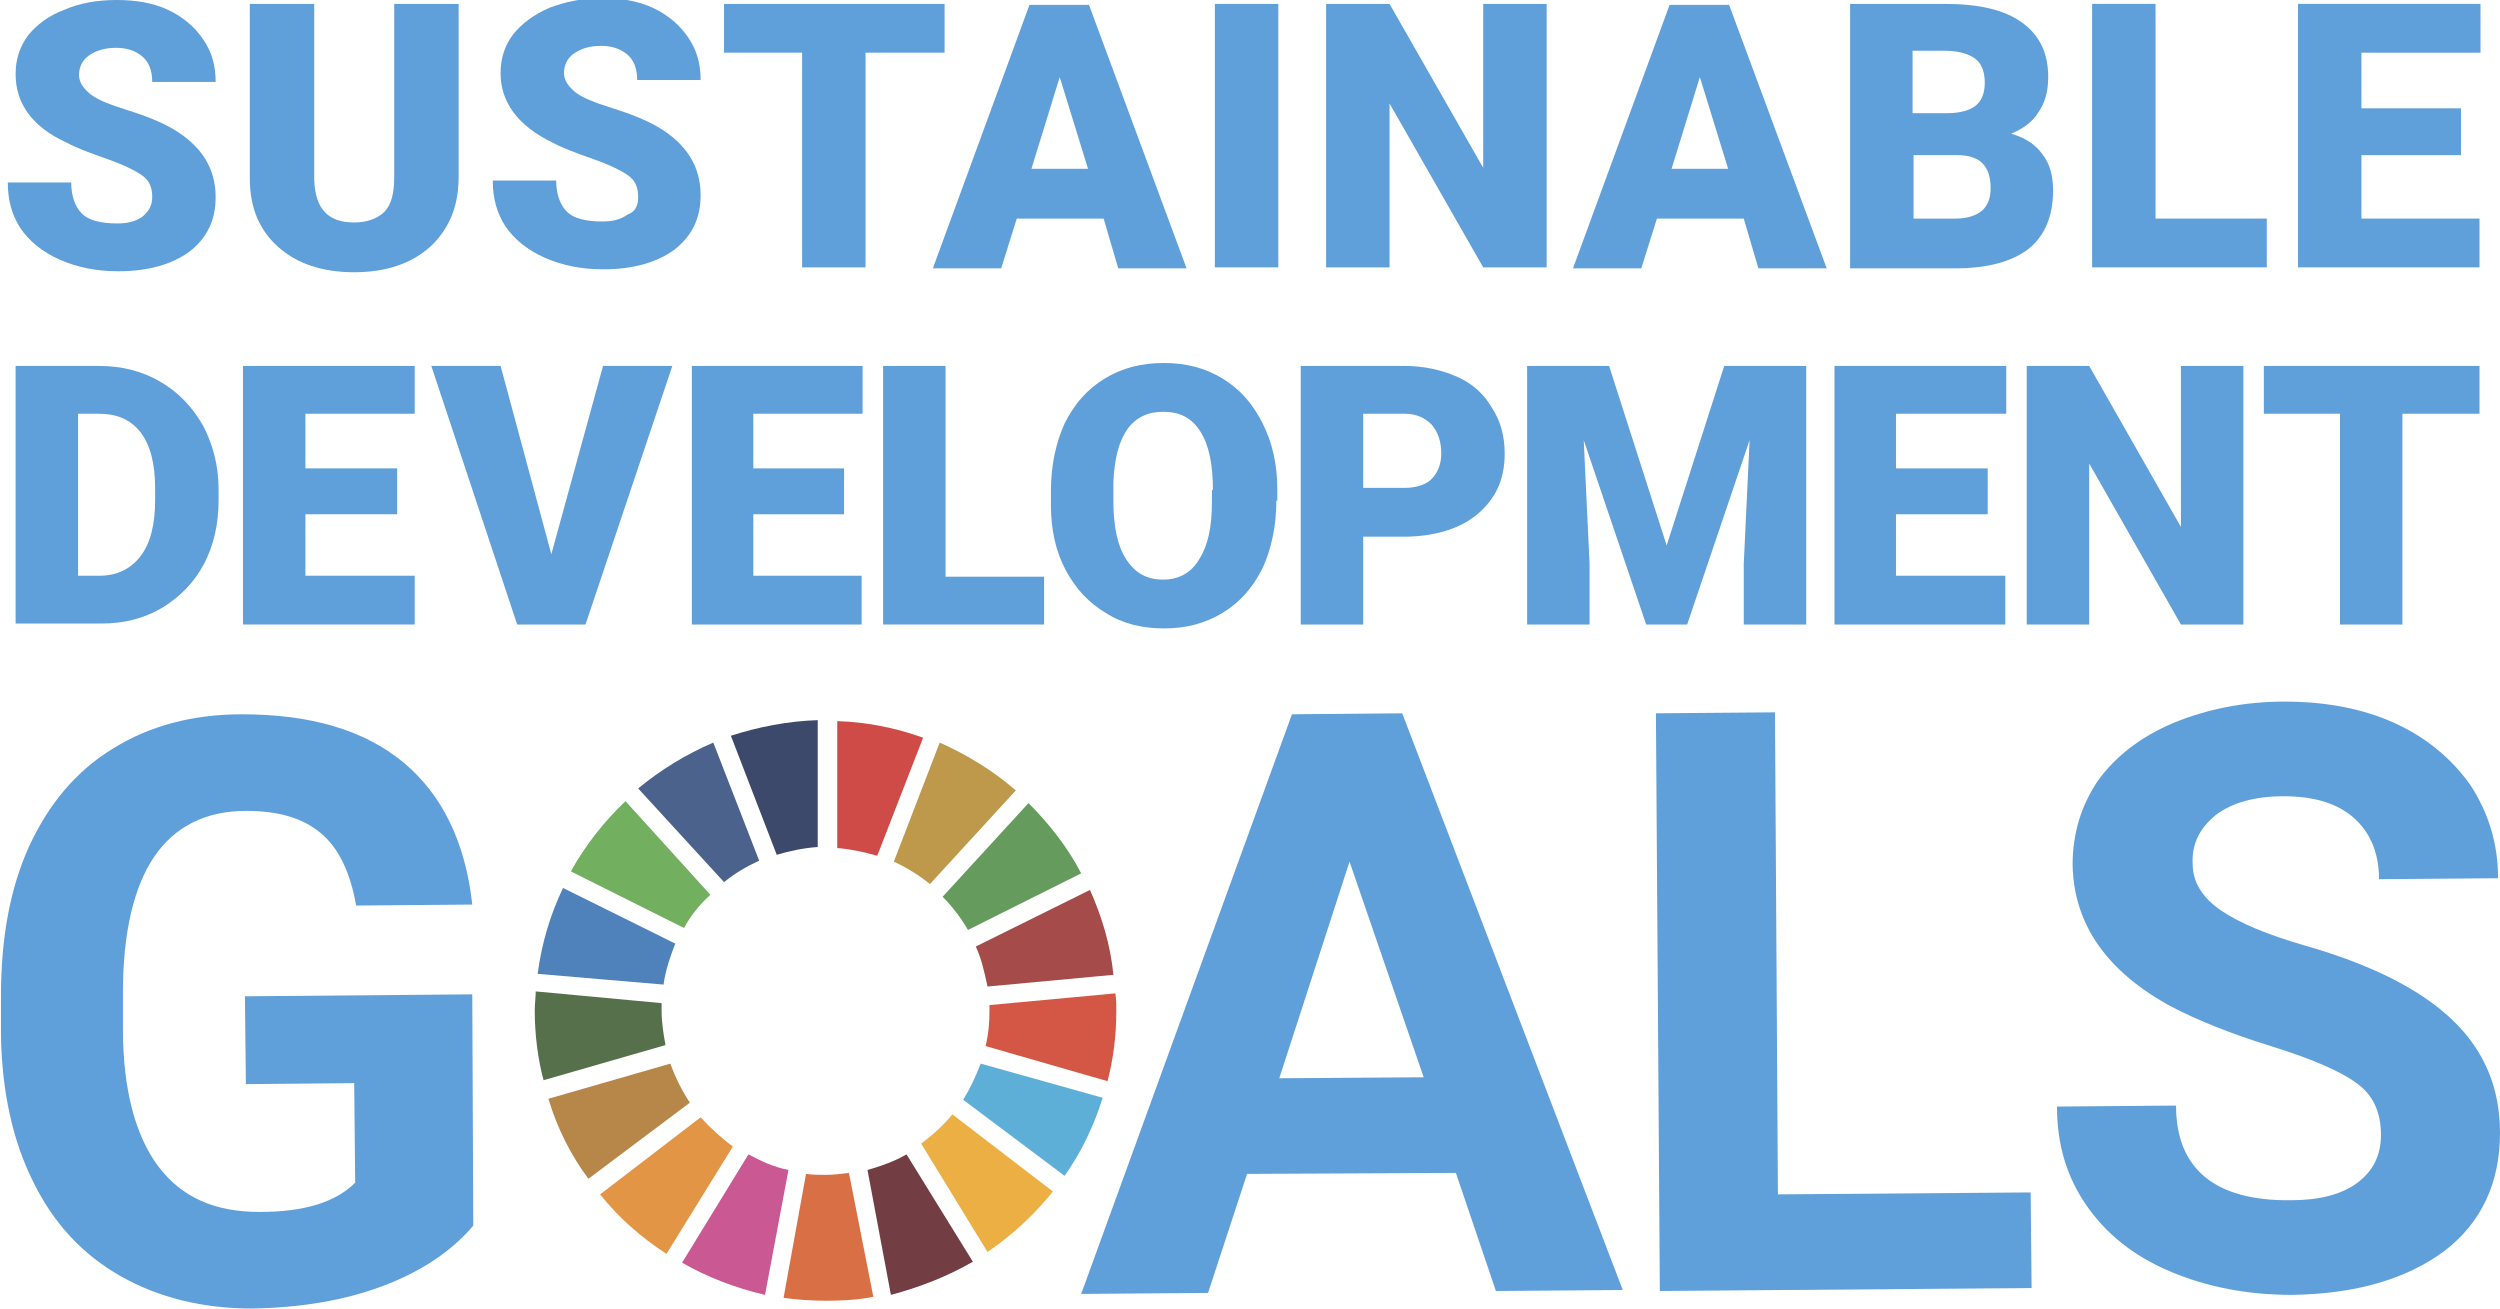 <?xml version="1.0" encoding="utf-8"?>
<!-- Generator: Adobe Illustrator 28.0.0, SVG Export Plug-In . SVG Version: 6.00 Build 0)  -->
<svg version="1.1" id="レイヤー_1" xmlns="http://www.w3.org/2000/svg" xmlns:xlink="http://www.w3.org/1999/xlink" x="0px"
	 y="0px" viewBox="0 0 256.2 134.1" style="enable-background:new 0 0 256.2 134.1;" xml:space="preserve">
<style type="text/css">
	.st0{fill:#5F9FDA;}
	.st1{fill:#72AF5F;}
	.st2{fill:#BE984B;}
	.st3{fill:#A54B49;}
	.st4{fill:#659B5C;}
	.st5{fill:#57704C;}
	.st6{fill:#ECAF44;}
	.st7{fill:#D45746;}
	.st8{fill:#E39546;}
	.st9{fill:#4F81BA;}
	.st10{fill:#723E44;}
	.st11{fill:#5DAFD7;}
	.st12{fill:#D96F44;}
	.st13{fill:#CF4B47;}
	.st14{fill:#C95893;}
	.st15{fill:#3D496A;}
	.st16{fill:#B78649;}
	.st17{fill:#4A628C;}
</style>
<g>
	<path class="st0" d="M48.5,125.6c-2.2,2.6-5.3,4.7-9.3,6.2c-4,1.5-8.4,2.2-13.3,2.3c-5.1,0-9.6-1.1-13.5-3.3
		c-3.9-2.2-6.9-5.4-9-9.7c-2.1-4.2-3.2-9.2-3.3-15l0-4c0-5.9,0.9-11,2.9-15.4c2-4.3,4.8-7.7,8.6-10c3.7-2.3,8.1-3.5,13.2-3.5
		c7,0,12.5,1.6,16.5,4.9c4,3.3,6.4,8.2,7.1,14.6l-11.9,0.1c-0.6-3.4-1.8-5.9-3.6-7.4c-1.9-1.6-4.4-2.3-7.7-2.3
		c-4.1,0-7.3,1.6-9.4,4.7c-2.1,3.1-3.2,7.8-3.2,13.9l0,3.8c0,6.2,1.3,10.9,3.6,14c2.4,3.2,5.8,4.7,10.4,4.7c4.6,0,7.8-1,9.8-3
		l-0.1-10.2l-11.1,0.1l-0.1-9l23.3-0.2L48.5,125.6z"/>
	<path class="st0" d="M149.2,120.2l-21.4,0.1l-4,12.2l-13,0.1l21.6-59.4l11.3-0.1l22.6,59.1l-13,0.1L149.2,120.2z M131.1,110.5
		l14.8-0.1l-7.6-22.1L131.1,110.5z"/>
	<path class="st0" d="M182.2,122.4l25.9-0.2l0.1,9.8l-38.1,0.3l-0.4-59.2l12.2-0.1L182.2,122.4z"/>
	<path class="st0" d="M244,116.3c0-2.3-0.8-4.1-2.5-5.3c-1.6-1.2-4.6-2.5-8.8-3.8c-4.2-1.3-7.6-2.7-10.1-4
		c-6.7-3.6-10.1-8.5-10.2-14.6c0-3.2,0.9-6.1,2.6-8.6c1.8-2.5,4.4-4.5,7.7-5.9c3.4-1.4,7.2-2.2,11.4-2.2c4.2,0,8,0.7,11.3,2.2
		c3.3,1.5,5.9,3.7,7.8,6.4c1.8,2.8,2.8,5.9,2.8,9.5l-12.2,0.1c0-2.7-0.9-4.8-2.6-6.3c-1.7-1.5-4.1-2.2-7.2-2.2c-3,0-5.3,0.7-6.9,1.9
		c-1.6,1.3-2.5,2.9-2.4,5c0,1.9,1,3.5,2.9,4.8c1.9,1.3,4.8,2.5,8.6,3.6c7,2,12,4.6,15.2,7.7c3.2,3.1,4.8,6.9,4.8,11.5
		c0,5.1-1.9,9.2-5.7,12.1c-3.9,2.9-9.1,4.4-15.6,4.5c-4.6,0-8.7-0.8-12.5-2.4c-3.8-1.6-6.6-3.9-8.6-6.8c-2-2.9-3-6.2-3-10.1
		l12.2-0.1c0,6.5,4,9.8,11.8,9.7c2.9,0,5.2-0.6,6.8-1.8C243.2,120,244,118.4,244,116.3z"/>
</g>
<path id="XMLID_238_" class="st1" d="M70.1,95.1c0.7-1.3,1.6-2.4,2.7-3.4l-8.7-9.6c-2.2,2.1-4.1,4.5-5.6,7.2L70.1,95.1z"/>
<path id="XMLID_237_" class="st2" d="M91.6,88.3c1.3,0.6,2.6,1.4,3.7,2.3l8.8-9.6c-2.3-2-4.9-3.6-7.8-4.9L91.6,88.3z"/>
<path id="XMLID_236_" class="st3" d="M111.7,91.2L100,97c0.6,1.3,0.9,2.7,1.2,4.1l12.9-1.2C113.8,96.8,112.9,93.9,111.7,91.2"/>
<path id="XMLID_235_" class="st4" d="M99.2,95.3l11.6-5.8c-1.4-2.7-3.3-5.1-5.4-7.2l-8.8,9.6C97.6,92.9,98.5,94.1,99.2,95.3"/>
<path id="XMLID_234_" class="st5" d="M67.8,103.6c0-0.3,0-0.5,0-0.8l-12.9-1.2c0,0.6-0.1,1.3-0.1,1.9c0,2.5,0.3,4.9,0.9,7.2
	l12.5-3.6C68,106,67.8,104.8,67.8,103.6"/>
<path id="XMLID_233_" class="st6" d="M97.6,114.2c-0.9,1.1-2,2.1-3.2,3l6.8,11.1c2.5-1.7,4.8-3.8,6.7-6.2L97.6,114.2z"/>
<path id="XMLID_232_" class="st7" d="M101.4,103.6c0,1.2-0.1,2.4-0.4,3.6l12.5,3.6c0.6-2.3,0.9-4.7,0.9-7.2c0-0.6,0-1.2-0.1-1.8
	l-12.9,1.2C101.4,103.2,101.4,103.4,101.4,103.6"/>
<path id="XMLID_231_" class="st8" d="M71.8,114.5l-10.3,7.9c1.9,2.4,4.2,4.4,6.8,6.1l6.8-11C73.9,116.6,72.8,115.6,71.8,114.5"/>
<path id="XMLID_230_" class="st9" d="M68,100.9c0.2-1.5,0.7-2.9,1.2-4.2L57.7,91c-1.3,2.7-2.2,5.7-2.6,8.8L68,100.9z"/>
<path id="XMLID_229_" class="st10" d="M99.7,129.3l-6.8-11c-1.2,0.7-2.6,1.2-4,1.6l2.4,12.8C94.3,131.9,97.1,130.8,99.7,129.3"/>
<path id="XMLID_228_" class="st11" d="M100.5,109c-0.5,1.3-1.1,2.6-1.8,3.7l10.4,7.8c1.7-2.4,3-5.1,3.9-8L100.5,109z"/>
<path id="XMLID_227_" class="st12" d="M87,120.2c-0.8,0.1-1.6,0.2-2.4,0.2c-0.7,0-1.3,0-2-0.1L80.3,133c1.4,0.2,2.9,0.3,4.4,0.3
	c1.6,0,3.3-0.1,4.8-0.4L87,120.2z"/>
<path id="XMLID_226_" class="st13" d="M85.7,86.9c1.4,0.1,2.8,0.4,4.2,0.8l4.7-12.1c-2.8-1-5.7-1.6-8.8-1.7V86.9z"/>
<path id="XMLID_225_" class="st14" d="M80.8,119.9c-1.5-0.3-2.8-0.9-4.1-1.6l-6.8,11.1c2.6,1.5,5.5,2.6,8.5,3.3L80.8,119.9z"/>
<path id="XMLID_224_" class="st15" d="M79.6,87.6c1.3-0.4,2.8-0.7,4.2-0.8v-13c-3.1,0.1-6.1,0.7-8.9,1.6L79.6,87.6z"/>
<path id="XMLID_223_" class="st16" d="M70.7,113c-0.8-1.2-1.5-2.6-2-4l-12.5,3.6c0.9,3,2.3,5.8,4.1,8.2L70.7,113z"/>
<path id="XMLID_222_" class="st17" d="M74.2,90.4c1.1-0.9,2.3-1.6,3.6-2.2l-4.7-12.1c-2.8,1.2-5.4,2.8-7.7,4.7L74.2,90.4z"/>
<path class="st0" d="M15.6,20.2c0-1-0.3-1.7-1-2.2c-0.7-0.5-1.9-1.1-3.6-1.7c-1.7-0.6-3.1-1.1-4.2-1.7C3.3,13,1.6,10.6,1.6,7.6
	c0-1.5,0.4-2.8,1.3-4C3.8,2.5,5,1.6,6.6,1C8.2,0.3,10,0,12,0c1.9,0,3.7,0.3,5.2,1c1.5,0.7,2.7,1.7,3.6,3c0.9,1.3,1.3,2.7,1.3,4.4
	h-6.5c0-1.1-0.3-2-1-2.6c-0.7-0.6-1.6-0.9-2.7-0.9c-1.2,0-2.1,0.3-2.8,0.8c-0.7,0.5-1,1.2-1,2c0,0.7,0.4,1.3,1.1,1.9
	c0.7,0.6,2,1.1,3.9,1.7c1.9,0.6,3.4,1.2,4.6,1.9c2.9,1.7,4.4,4,4.4,7c0,2.4-0.9,4.2-2.7,5.6c-1.8,1.3-4.2,2-7.3,2
	c-2.2,0-4.2-0.4-6-1.2c-1.8-0.8-3.1-1.9-4-3.2c-0.9-1.4-1.3-2.9-1.3-4.7h6.5c0,1.4,0.4,2.5,1.1,3.2c0.7,0.7,2,1,3.6,1
	c1.1,0,1.9-0.2,2.6-0.7C15.2,21.7,15.6,21.1,15.6,20.2z"/>
<path class="st0" d="M47,0.4v17.7c0,2-0.4,3.7-1.3,5.2c-0.9,1.5-2.1,2.6-3.7,3.4c-1.6,0.8-3.5,1.2-5.7,1.2c-3.3,0-5.9-0.9-7.8-2.6
	c-1.9-1.7-2.9-4-2.9-7V0.4h6.6v18c0.1,3,1.4,4.4,4.1,4.4c1.3,0,2.4-0.4,3.1-1.1c0.7-0.7,1-1.9,1-3.6V0.4H47z"/>
<path class="st0" d="M65.4,20.2c0-1-0.3-1.7-1-2.2c-0.7-0.5-1.9-1.1-3.6-1.7c-1.7-0.6-3.1-1.1-4.2-1.7c-3.5-1.7-5.3-4.1-5.3-7.1
	c0-1.5,0.4-2.8,1.3-4c0.9-1.1,2.1-2,3.7-2.7c1.6-0.6,3.4-1,5.4-1c1.9,0,3.7,0.3,5.2,1c1.5,0.7,2.7,1.7,3.6,3
	c0.9,1.3,1.3,2.7,1.3,4.4h-6.5c0-1.1-0.3-2-1-2.6c-0.7-0.6-1.6-0.9-2.7-0.9c-1.2,0-2.1,0.3-2.8,0.8c-0.7,0.5-1,1.2-1,2
	c0,0.7,0.4,1.3,1.1,1.9c0.7,0.6,2,1.1,3.9,1.7c1.9,0.6,3.4,1.2,4.6,1.9c2.9,1.7,4.4,4,4.4,7c0,2.4-0.9,4.2-2.7,5.6
	c-1.8,1.3-4.2,2-7.3,2c-2.2,0-4.2-0.4-6-1.2c-1.8-0.8-3.1-1.9-4-3.2c-0.9-1.4-1.3-2.9-1.3-4.7h6.5c0,1.4,0.4,2.5,1.1,3.2
	c0.7,0.7,2,1,3.6,1c1.1,0,1.9-0.2,2.6-0.7C65.1,21.7,65.4,21.1,65.4,20.2z"/>
<path class="st0" d="M96.8,5.4h-8.1v22h-6.5v-22h-8v-5h22.6V5.4z"/>
<path class="st0" d="M113.1,22.4h-8.9l-1.6,5.1h-7l9.9-27h6.1l10,27h-7L113.1,22.4z M105.7,17.3h5.8l-2.9-9.4L105.7,17.3z"/>
<path class="st0" d="M131,27.4h-6.5v-27h6.5V27.4z"/>
<path class="st0" d="M158.5,27.4H152l-9.6-16.8v16.8h-6.5v-27h6.5l9.6,16.8V0.4h6.5V27.4z"/>
<path class="st0" d="M178.7,22.4h-8.9l-1.6,5.1h-7l9.9-27h6.1l10,27h-7L178.7,22.4z M171.3,17.3h5.8l-2.9-9.4L171.3,17.3z"/>
<path class="st0" d="M189.6,27.4v-27h9.7c3.5,0,6.1,0.6,7.9,1.9c1.8,1.3,2.7,3.1,2.7,5.6c0,1.4-0.3,2.6-1,3.6
	c-0.6,1-1.6,1.7-2.8,2.2c1.4,0.4,2.5,1.1,3.2,2.1c0.8,1,1.1,2.3,1.1,3.7c0,2.6-0.8,4.6-2.5,6c-1.7,1.3-4.2,2-7.5,2H189.6z
	 M196.1,11.6h3.4c1.4,0,2.4-0.3,3-0.8c0.6-0.5,0.9-1.3,0.9-2.3c0-1.1-0.3-2-1-2.5c-0.7-0.5-1.7-0.8-3.2-0.8h-3.2V11.6z M196.1,15.9
	v6.5h4.3c1.2,0,2.1-0.3,2.7-0.8c0.6-0.5,0.9-1.3,0.9-2.3c0-2.3-1.1-3.4-3.4-3.4H196.1z"/>
<path class="st0" d="M221,22.4h11.3v5h-17.9v-27h6.5V22.4z"/>
<path class="st0" d="M252.2,15.9H242v6.5h12.1v5h-18.6v-27h18.7v5H242v5.7h10.2V15.9z"/>
<path class="st0" d="M1.6,64V37.5h8.5c2.3,0,4.4,0.5,6.3,1.6c1.9,1.1,3.3,2.6,4.4,4.5c1,1.9,1.6,4.1,1.6,6.5v1.2
	c0,2.4-0.5,4.6-1.5,6.5c-1,1.9-2.5,3.4-4.3,4.5c-1.9,1.1-3.9,1.6-6.2,1.6H1.6z M8,42.4v16.6h2.2c1.8,0,3.2-0.7,4.2-2
	c1-1.3,1.5-3.2,1.5-5.8v-1.1c0-2.6-0.5-4.5-1.5-5.8c-1-1.3-2.4-1.9-4.3-1.9H8z"/>
<path class="st0" d="M40.7,52.7h-9.4v6.3h11.2V64H24.9V37.5h17.6v4.9H31.3V48h9.4V52.7z"/>
<path class="st0" d="M56.5,56.8l5.3-19.3h7.1L60,64h-7l-8.8-26.5h7.1L56.5,56.8z"/>
<path class="st0" d="M86.5,52.7h-9.3v6.3h11.1V64H70.9V37.5h17.5v4.9H77.2V48h9.3V52.7z"/>
<path class="st0" d="M96.9,59.1H107V64H90.5V37.5h6.4V59.1z"/>
<path class="st0" d="M130.8,51.3c0,2.6-0.5,4.9-1.4,6.9c-1,2-2.3,3.5-4.1,4.6c-1.8,1.1-3.8,1.6-6,1.6c-2.3,0-4.3-0.5-6-1.6
	c-1.7-1-3.1-2.5-4.1-4.4c-1-1.9-1.5-4.1-1.5-6.6v-1.5c0-2.6,0.5-4.9,1.4-6.9c1-2,2.3-3.5,4.1-4.6c1.8-1.1,3.8-1.6,6.1-1.6
	c2.2,0,4.2,0.5,6,1.6c1.8,1.1,3.1,2.6,4.1,4.6c1,2,1.5,4.2,1.5,6.8V51.3z M124.3,50.2c0-2.6-0.4-4.6-1.3-6c-0.9-1.4-2.1-2-3.8-2
	c-3.2,0-4.9,2.4-5.1,7.2l0,1.9c0,2.6,0.4,4.6,1.3,6c0.9,1.4,2.1,2.1,3.8,2.1c1.6,0,2.9-0.7,3.7-2.1c0.9-1.4,1.3-3.3,1.3-5.9V50.2z"
	/>
<path class="st0" d="M139.7,55v9h-6.4V37.5h10.6c2,0,3.8,0.4,5.4,1.1c1.6,0.7,2.8,1.8,3.6,3.2c0.9,1.4,1.3,2.9,1.3,4.7
	c0,2.6-0.9,4.6-2.8,6.2c-1.8,1.5-4.4,2.3-7.6,2.3H139.7z M139.7,50h4.2c1.2,0,2.2-0.3,2.8-0.9c0.6-0.6,1-1.5,1-2.6
	c0-1.2-0.3-2.2-1-3c-0.7-0.7-1.6-1.1-2.7-1.1h-4.3V50z"/>
<path class="st0" d="M164.9,37.5l5.9,18.4l5.9-18.4h8.4V64h-6.4v-6.2l0.6-12.7L172.9,64h-4.2l-6.4-18.9l0.6,12.7V64h-6.4V37.5H164.9
	z"/>
<path class="st0" d="M203.7,52.7h-9.4v6.3h11.2V64H188V37.5h17.6v4.9h-11.3V48h9.4V52.7z"/>
<path class="st0" d="M229.8,64h-6.3l-9.4-16.5V64h-6.4V37.5h6.4l9.4,16.5V37.5h6.4V64z"/>
<path class="st0" d="M254.1,42.4h-7.9V64h-6.4V42.4H232v-4.9h22.1V42.4z"/>
</svg>
